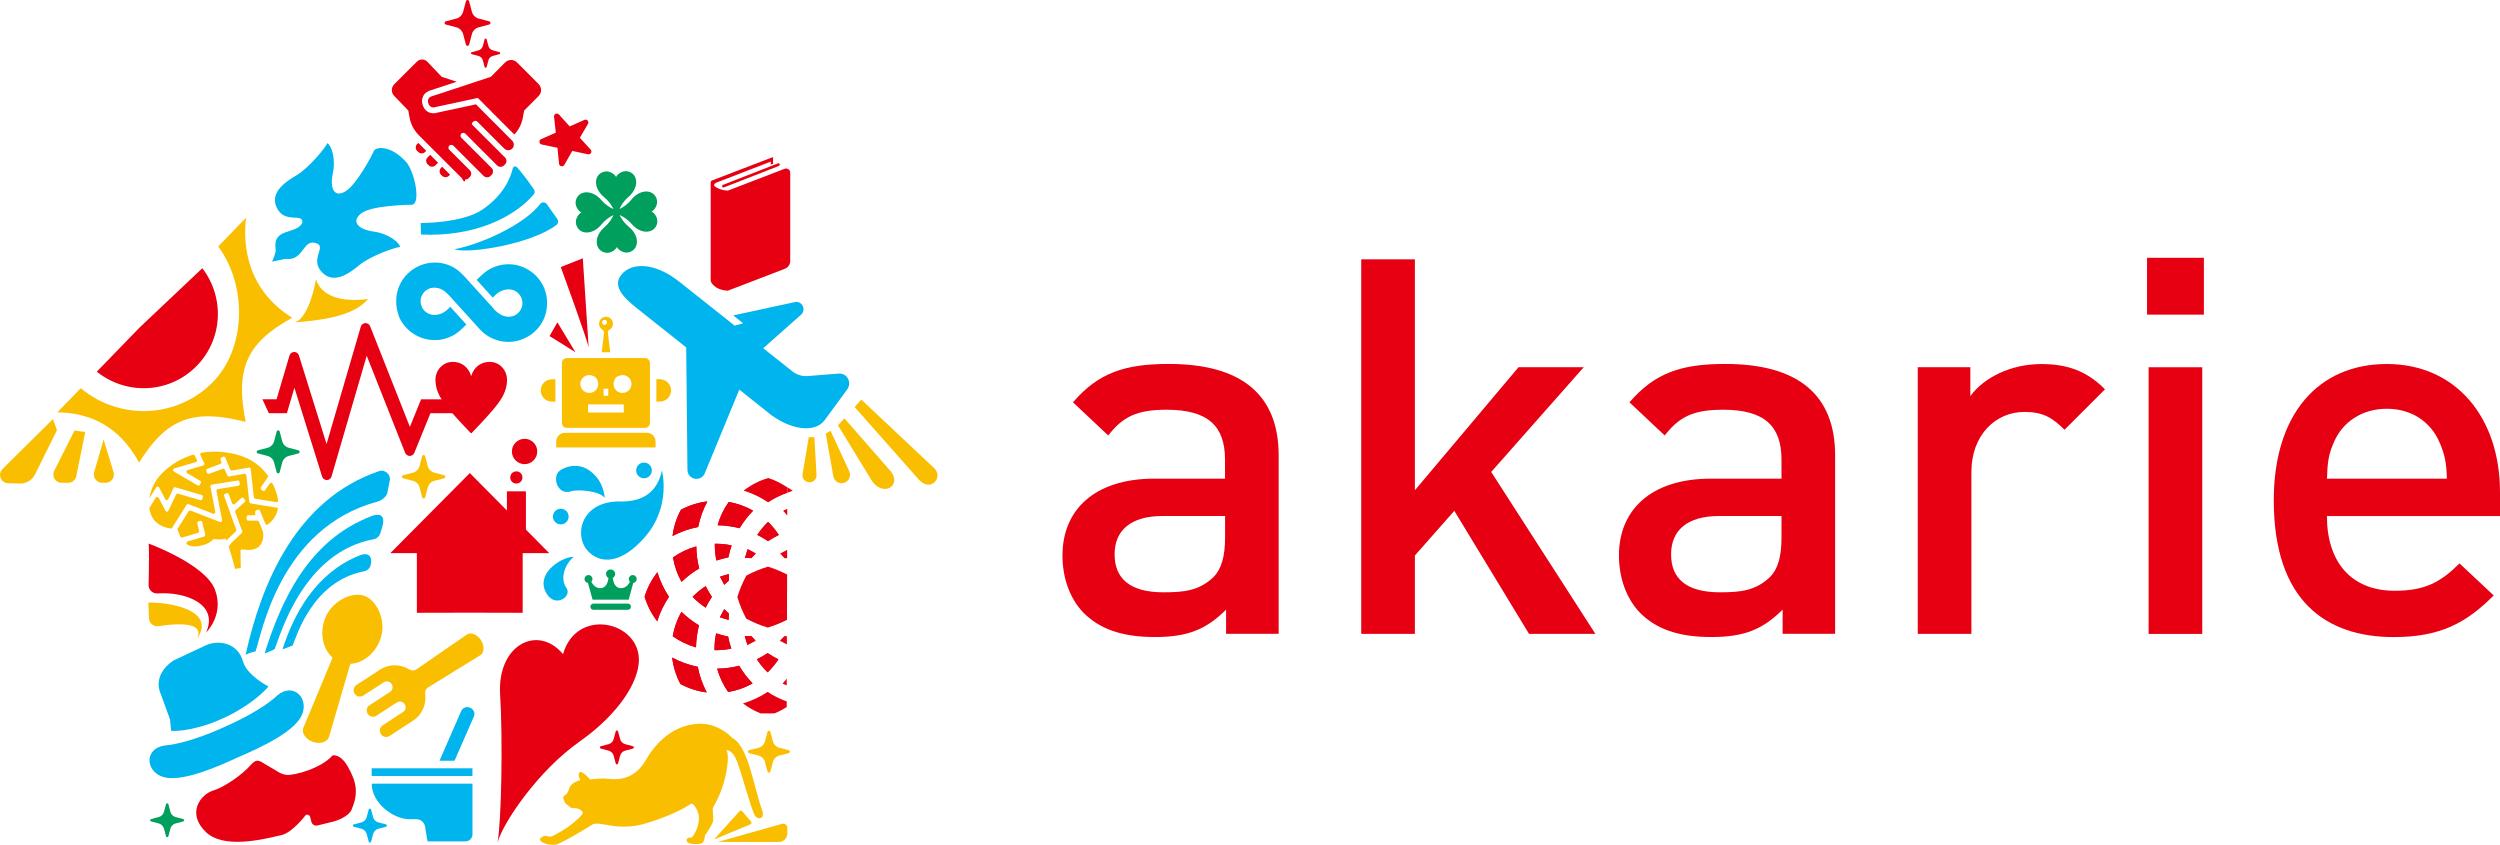 <?xml version="1.0" encoding="UTF-8"?><svg id="b" xmlns="http://www.w3.org/2000/svg" xmlns:xlink="http://www.w3.org/1999/xlink" viewBox="0 0 515.52 174.22"><defs><style>.e{fill:#009f5d;}.e,.f,.g,.h,.i{stroke-width:0px;}.f{fill:#00b4ed;}.j{clip-path:url(#d);}.g{fill:none;}.h{fill:#fabe00;}.i{fill:#e60012;}</style><clipPath id="d"><polygon class="g" points="10.2 86.71 40.54 102.42 78.56 62.28 54.89 40.61 10.2 86.71"/></clipPath></defs><g id="c"><path class="h" d="M162.65,154.7l-1.95-.51c-.65-.17-1.15-.68-1.32-1.32l-.52-1.96c-.04-.13-.16-.23-.3-.23s-.26.09-.3.23l-.51,1.96c-.17.64-.68,1.15-1.32,1.32l-1.96.51c-.14.04-.23.16-.23.3s.09.26.23.3l1.96.51c.64.17,1.15.68,1.32,1.32l.51,1.96c.04.13.16.23.3.23s.26-.09.3-.23l.52-1.96c.16-.64.67-1.15,1.32-1.32l1.95-.51c.14-.04.23-.16.23-.3s-.1-.26-.23-.3"/><path class="e" d="M37.8,168.9l-1.59-.42c-.53-.13-.93-.55-1.07-1.07l-.42-1.59c-.03-.11-.13-.18-.24-.18s-.22.07-.24.18l-.43,1.59c-.14.53-.55.94-1.07,1.07l-1.6.42c-.11.03-.18.13-.18.24s.08.21.18.24l1.6.42c.52.14.93.55,1.07,1.07l.43,1.59c.02.11.13.19.24.19s.21-.08.24-.19l.42-1.59c.14-.52.55-.93,1.07-1.07l1.59-.42c.11-.03.18-.13.18-.24s-.07-.21-.18-.24"/><path class="h" d="M91.6,98l-2.03-.53c-.67-.18-1.2-.7-1.37-1.37l-.53-2.03c-.04-.14-.17-.24-.31-.24s-.27.1-.31.24l-.53,2.03c-.18.67-.7,1.19-1.37,1.37l-2.03.53c-.14.04-.23.16-.23.31s.1.28.23.31l2.03.53c.68.18,1.2.7,1.37,1.37l.53,2.03c.04.14.17.24.31.24s.27-.1.31-.24l.53-2.03c.18-.67.7-1.19,1.37-1.37l2.03-.53c.14-.04.23-.16.23-.31s-.09-.27-.23-.31"/><path class="f" d="M79.6,170l-1.59-.42c-.53-.13-.94-.55-1.07-1.07l-.42-1.59c-.03-.11-.13-.18-.24-.18s-.22.07-.24.18l-.43,1.59c-.14.53-.55.94-1.07,1.07l-1.6.42c-.11.03-.18.13-.18.24s.08.21.18.24l1.6.42c.52.14.93.55,1.07,1.07l.43,1.59c.02.11.13.19.24.19s.21-.08.24-.19l.42-1.59c.14-.52.55-.93,1.07-1.07l1.59-.42c.11-.03.18-.13.18-.24s-.07-.21-.18-.24"/><path class="e" d="M61.56,92.87l-2.01-.53c-.66-.18-1.17-.69-1.35-1.35l-.53-2.01c-.04-.14-.16-.24-.31-.24s-.27.1-.31.24l-.53,2.01c-.17.66-.69,1.17-1.35,1.35l-2.01.53c-.14.04-.23.16-.23.31s.09.27.23.31l2.01.53c.66.18,1.18.69,1.35,1.35l.53,2.01c.04.13.16.23.31.23s.27-.1.31-.23l.53-2.01c.18-.66.69-1.17,1.35-1.35l2.01-.53c.14-.04.23-.16.23-.31s-.09-.27-.23-.31"/><path class="f" d="M52.69,134.32c1.18-3.11,4.82-25.47,25.23-30.91.6-.16,1.63-.8,1.93-1.66l.5-2.53c.34-1.32-.92-2.49-2.21-2.06-16.85,5.74-24.13,22.68-27.49,37.84,0,0,1.36-.6,2.04-.68"/><path class="f" d="M56.65,133.82c1.12-2.71,5.78-19.94,20.45-22.64.62-.11,1.12-.58,1.31-1.18l.45-1.46c.41-1.37.27-3.07-2.26-2.11-13.08,5-18.62,17.47-22.04,28.33,0,0,2.14-.85,2.09-.93"/><path class="f" d="M60.36,133.07c.78-1.83,4.07-13.22,14.73-15.27.62-.11,1.12-.55,1.31-1.15.43-1.37,0-3.02-2.26-2.11-9.19,3.69-13.57,12.22-15.89,19.36,0,0,2.16-.78,2.12-.83"/><path class="f" d="M117.25,106.66c-.08.89-.86,1.55-1.75,1.47-.89-.08-1.55-.86-1.47-1.75s.85-1.54,1.74-1.47c.9.08,1.56.86,1.48,1.75"/><path class="f" d="M134.41,97.14c-.08.89-.86,1.55-1.75,1.48-.89-.08-1.55-.87-1.47-1.76s.85-1.54,1.75-1.47c.89.08,1.55.86,1.47,1.75"/><path class="f" d="M83.95,33.62c-3.38-3.88-6.52-3.31-6.84-2.52-.43,1.04-3.56,6.9-5.81,8.32-2.24,1.42-3.39-.36-2.65-3.78.63-2.92-.33-5.71-1.16-6.12-.21.7-3.68,5.05-6.37,6.64-1.92,1.15-5.48,3.34-4.14,6.47,1.61,3.77,5.66,1.06,5.36,3.36-1.39,2.46-6.16.92-5.5,5.39.12.79-.75,2.57-.74,2.57,0,0,2.77-.57,2.77-.57,3.91.51,3.46-4.27,6.4-3.21,2.18.78-1.66,3.39,1.34,6.18,2.5,2.33,5.77-.27,7.49-1.69,2.41-1.98,7.68-3.76,8.4-3.72-.09-.92-2.4-2.77-5.35-3.17-3.46-.46-4.75-2.16-2.65-3.78,2.1-1.62,9.38-1.74,10.51-1.78,1.69-.3.67-6.11-1.07-8.6"/><path class="e" d="M130.23,41.14c-.81,1-1.7,1.59-2.49,1.96.35-.8.92-1.7,1.9-2.54,1.92-1.66,2.03-4.08.48-4.97-1.52-.86-2.93.4-3.08.92-.16-.51-1.6-1.74-3.11-.84-1.54.92-1.36,3.34.61,4.95.99.81,1.59,1.7,1.96,2.49-.8-.35-1.71-.92-2.54-1.9-1.67-1.93-4.08-2.03-4.97-.48-.87,1.52.4,2.93.92,3.08-.51.16-1.74,1.6-.84,3.1.92,1.54,3.34,1.37,4.94-.61.82-.99,1.71-1.59,2.5-1.96-.36.8-.92,1.7-1.9,2.54-1.93,1.66-2.04,4.08-.48,4.96,1.52.86,2.93-.4,3.08-.92.16.51,1.6,1.74,3.1.84,1.54-.92,1.37-3.34-.6-4.95-.99-.81-1.59-1.7-1.96-2.49.8.36,1.71.93,2.54,1.9,1.66,1.93,4.08,2.03,4.97.48.86-1.52-.4-2.93-.92-3.08.51-.16,1.74-1.6.84-3.1-.92-1.54-3.34-1.37-4.95.6"/><path class="f" d="M44.97,148.57c.23-.11.41-.19.41-.19,0,0,.48-.21.72-.31,2.35-1.05,6.68-3.51,9.26-6.5,0,0-4.46-2.29-5.27-5.21-1.06-3.82-5.02-4.45-7.57-3.32l-6.63,3.1c-2.7,1.71-3.88,4.38-2.75,6.93l1.91,5.26.26,2.39c2.92.16,7.31-1.11,9.66-2.15"/><path class="f" d="M56.96,143.61c-.1.09-.2.17-.3.26-.2.18-.41.34-.63.52-.26.21-.53.41-.81.61-.08.05-.16.11-.23.16-.23.17-.47.33-.7.48-3.64,2.41-7.97,4.25-7.97,4.25l-.24.11s-4.25,1.99-8.47,3.07c-1.14.29-2.27.52-3.32.62-4.95.5-4.28,5.98.02,6.68,4.09.67,11.33-2.63,14.67-4.17l.14-.06c2.06-.89,5.44-2.36,8.29-4.13.26-.16.5-.33.74-.48.25-.16.49-.33.73-.5.34-.24.68-.51,1-.77.21-.18.41-.35.6-.53.1-.09.19-.18.28-.27.45-.45.84-.9,1.13-1.37,2.35-3.67-1.27-7.83-4.94-4.48"/><path class="i" d="M71.67,157.99c-1.52-2.62-3.09-2.22-3.09-2.22-2.31,2.65-7.77,4.14-9.43,4.02-1.13-.09-2.16-.85-2.16-.85l-2.7-1.59s-.62-.5-1.3-.48c-.31.01-.81.33-1.17.75-1.88,2.2-5.61,4.71-7.81,5.38-2.63.79-5.62,4.65-1.56,8.57,3.54,3.41,11.13,1.72,15.66.61,2.26-.55,4.89-4.06,4.89-4.06.16-.13.37-.17.56-.09.2.07.34.23.4.45l.23.93c.14.58.7.95,1.26.81,0,0,2.06-.51,3.12-.76,1.07-.26,3.26-1.1,3.91-2.45,1.43-3.34,1.15-5.64-.81-9.03"/><path class="i" d="M102.58,173.76c.84-4.13,1.11-21.66.55-30.54-.64-10.32,7.83-14.53,12.97-8.32,2.75-9.79,15.99-6.81,15.64,1.48-.18,4.25-3.97,10.72-12.3,16.59-8.32,5.87-15.54,16.32-16.87,20.79"/><path class="f" d="M174.87,78.08c-.39-.72-1.17-1.12-1.97-1.04l-6.19.49c-1.2.13-2.38-.21-3.32-.96l-6.01-4.76,7.65-6.78c.55-.38.8-1.1.58-1.76-.21-.64-.83-1.06-1.5-1.02l-12.92,2.79,2.06,1.63-1.76.48-2.15-1.71-9.24-7.33c-5.1-4.05-9.94-4.09-12.04-1.37-2.1,2.73,1.56,5.46,4.22,7.57l9.22,7.33.26,25.23c0,.93.65,1.72,1.57,1.86.9.14,1.78-.4,2.06-1.29l7.06-17.1,6.41,5.11c4.14,3.12,9.07,3.94,11.17,1.22l4.65-6.34c.5-.65.58-1.54.18-2.26"/><path class="h" d="M151.09,152.24s-2.75-3.07-6.77-3c-4.02.06-8.2,2.38-11.11,7.44-2.91,5.05-7.29,3.89-8.52,3.86-1.25-.04-3.02.18-3.02.18,0,0-1.61-1.88-2.14-1.47-.53.41.14,1.62.14,1.62,0,0-1.92.46-2.26,1.63-.35,1.17-.58,1.18-.8,1.38-.22.21-.73.26-.31,1.1,0,.24.34.88.85,1.05.14.34.65.68,1.22.61.58-.06,1.64.33,1.81.95.11.4-2.04,2.31-3.6,3.3-1.54.98-2.8,1.65-3.19,1.66-.38.01-1.14-.5-1.7.14,0,0-.46.01-.28.59.18.58,2.4,1.27,3.63.75,1.98-.83,5.96-3.27,7.05-3.96,1.55-.98,5.05,1.56,11.25-.33,6.2-1.89,8.76-3.76,9.18-4.01.42-.25,1.29,1.19,1.52,2.19.23,1-.11,2.52-.39,3.11-.29.59-.65,1.42-.99,1.62-.34.2-1.12-.12-1.05.73.06.85,2.93.83,3.3.38s.48-1.49.48-1.49c0,0,1.36-2.02,1.61-2.77.24-.74-.17-2.43.04-2.98.21-.55,1.69-2.54,2.59-6.63.9-4.1.2-5.23.2-5.23,0,0,1.24-.09,2.17,2.4.95,2.48,2.91,9.8,3.61,11.01.7,1.21,2.19.7,1.55-.99-.64-1.68-1.6-5.63-2.35-8.15-.75-2.53-1.86-5.66-3.72-6.72"/><path class="i" d="M148.92,38.48c.06.15.22.22.37.16l11.33-4.43c.14-.06.21-.22.16-.36-.06-.15-.23-.22-.37-.16l-11.33,4.43c-.15.06-.22.22-.16.36"/><path class="i" d="M150.08,39.31c-1.17-.06-1.95-.4-2.5-.74-.68-.43-.14-.8.23-.95.37-.15,11.13-4.3,11.13-4.3v.63l.47-.17v-1.4l-12.6,4.84c-.16.06-.26.21-.26.38v20.36s.57,1.84,3.54,1.98l11.76-4.52c.66-.26,1.1-.89,1.1-1.6v-18.21c0-.6-.6-1.02-1.17-.8l-11.7,4.5Z"/><path class="h" d="M73.27,143.24c.43.46,1.14.53,1.65.19l.39-.26.51-.32h0s3.3-2.14,3.3-2.14c.49-.33,1.17-.24,1.56.23.45.55.33,1.36-.24,1.73l-4.43,2.89c-.46.43-.53,1.16-.14,1.7.41.57,1.2.7,1.76.33l4.19-2.73c.49-.33,1.17-.24,1.55.23.46.55.33,1.36-.23,1.72l-4.23,2.76c-.51.33-.74,1-.48,1.59.32.77,1.23,1.03,1.89.61l4.78-3.12.03-.02s.04-.03.07-.04c1.3-.85,2.13-2.17,2.42-3.61.12-.63.14-1.27.05-1.91-.06-.52.16-1.02.58-1.3l10.81-6.67c.83-.54.87-1.93.11-3.11-.77-1.17-2.06-1.69-2.88-1.15h0l-10.45,7.21c-.42.28-.97.28-1.42,0-1.83-1.12-4.19-1.18-6.06.04-.02.01-.04.03-.06.05-.01,0-.02,0-.04.01l-4.78,3.12c-.65.42-.77,1.37-.2,1.97"/><path class="h" d="M78.45,131.76c1.34-3.8-.78-8-3.32-8.9-2.54-.9-6.83,1.05-8.17,4.85-1.06,3-.35,6.12,1.57,7.85,0,.05-.01.11-.02.16,0,0,0,.02,0,.03-.01.06-.03.11-.05.16l-5.92,14.22h0c-.38,1.05.51,2.33,1.97,2.84,1.46.52,2.95.09,3.32-.97l4.31-14.79c.04-.12.1-.23.17-.33,2.57-.15,5.08-2.13,6.14-5.13"/><path class="i" d="M100.88,4.4l-2.14-.56c-.71-.18-1.27-.74-1.44-1.44l-.56-2.14c-.04-.15-.18-.26-.33-.26s-.29.11-.33.26l-.57,2.14c-.18.7-.73,1.26-1.44,1.44l-2.14.56c-.15.04-.25.17-.25.33s.1.28.25.33l2.14.56c.71.18,1.26.74,1.44,1.44l.57,2.14c.04.15.17.25.33.25s.28-.1.33-.25l.56-2.14c.18-.7.73-1.26,1.44-1.44l2.14-.56c.15-.04.25-.18.25-.33s-.1-.29-.25-.33"/><path class="i" d="M130.53,153.88l-1.59-.42c-.53-.14-.93-.55-1.07-1.07l-.42-1.59c-.03-.11-.13-.18-.24-.18s-.21.07-.24.18l-.42,1.59c-.14.53-.55.93-1.07,1.07l-1.6.42c-.11.03-.18.13-.18.24s.08.21.18.24l1.6.42c.53.14.93.55,1.07,1.07l.42,1.59c.03.11.13.19.24.19s.21-.08.24-.19l.42-1.59c.14-.53.55-.94,1.07-1.07l1.59-.42c.11-.03.18-.13.18-.24s-.07-.21-.18-.24"/><path class="i" d="M102.99,10.75l-1.36-.36c-.46-.12-.8-.47-.92-.92l-.36-1.37c-.03-.09-.11-.16-.21-.16-.1,0-.18.07-.21.16l-.36,1.37c-.12.45-.47.8-.92.92l-1.37.36c-.09.02-.16.11-.16.21,0,.1.06.18.16.21l1.37.36c.45.11.8.47.92.92l.36,1.37c.02.09.11.16.21.16.09,0,.18-.06.21-.16l.36-1.37c.12-.45.47-.8.92-.92l1.36-.36c.09-.03.16-.11.16-.21,0-.09-.06-.18-.16-.21"/><path class="i" d="M121.18,24.86c-.16-.18-.44-.24-.67-.14l-3.04,1.35-2.21-2.46c-.16-.19-.44-.25-.67-.14-.23.1-.37.34-.34.59l.36,3.29-3.04,1.35c-.23.1-.36.34-.33.59.02.25.21.46.46.51l3.25.67.33,3.3c.03.25.21.46.46.51.25.06.5-.06.63-.28l1.64-2.88,3.24.7c.24.05.5-.06.62-.28.13-.21.1-.48-.07-.68l-2.23-2.45,1.68-2.87c.12-.21.09-.49-.07-.68"/><path class="e" d="M131.29,119.4c0-.45-.36-.82-.82-.82s-.81.37-.81.82c0,.22.09.42.23.57-.55,1.15-1.62,1.55-2.45,1.19-.73-.33-1-1.25-1.09-1.97.3-.16.5-.47.5-.83,0-.52-.42-.94-.94-.94s-.94.42-.94.94c0,.36.21.68.51.83-.09.72-.36,1.64-1.1,1.97-.83.36-1.89-.04-2.44-1.19.14-.15.23-.35.23-.57,0-.45-.36-.82-.82-.82s-.82.37-.82.82c0,.41.31.75.71.81l.95,3.44h7.45l.94-3.44c.41-.06.71-.4.71-.81"/><path class="e" d="M130.1,125.13c0,.34-.28.61-.6.61h-7.15c-.33,0-.61-.27-.61-.61v-.05c0-.34.28-.61.61-.61h7.15c.33,0,.6.27.6.61v.05Z"/><path class="i" d="M90.95,34.61c-.4.4-.4,1.04,0,1.44l.2.19c.39.4,1.04.4,1.44,0l.22-.22-1.63-1.64-.23.23Z"/><path class="i" d="M88.18,32.44c-.4.39-.4,1.04,0,1.44l.2.19c.39.41,1.04.41,1.43,0l.52-.51h.01s-1.64-1.64-1.64-1.64l-.53.53Z"/><path class="i" d="M86.26,29.47l-.23.22c-.4.4-.4,1.05,0,1.44l.2.2c.4.4,1.04.4,1.44,0l.22-.23-1.63-1.63Z"/><path class="i" d="M104.18,12.85l-2.97,3-3.09,1.01-.98.33-.99.33-7.25,2.38c-.13.04-.24.11-.33.2-.05.04-.09.09-.13.14-.04.05-.08.11-.11.17-.1.21-.12.45-.06.68,0,.03.01.06.02.09l.11.31c.05.14.13.26.23.36.05.05.11.09.16.13.09.06.17.09.27.12.02,0,.04.01.07.02.07.01.14.02.21.02.04,0,.06,0,.11,0,.03,0,.06,0,.09,0,.01,0,.03,0,.05-.01.03,0,.06-.01.09-.03l3.19-.69h0s.04-.01.06-.01c0,0,.01,0,.02,0h0l5.58-1.21,2.5,2.5.41.42h0s-.01,0-.01,0l4.62,4.62c.92-.96,1.52-2.15,1.76-3.46l.27-1.47,3-3.02c.66-.68.65-1.76,0-2.43l-4.48-4.48c-.67-.68-1.76-.67-2.43,0"/><path class="i" d="M87.95,12.56l3.14,3.28,3.09,1.02h-.01s.01,0,.01,0l-2.53.83-3.13,1.03h-.01s-.07.04-.07.04c-.48.21-.92.55-1.16,1.02-.29.57-.34,1.21-.14,1.8l.11.31c.11.31.28.59.52.82.42.42.98.65,1.58.65.07,0,.14,0,.21,0,.15-.01.3-.04.44-.09l3.08-.67h.04s.01,0,.01,0l.09-.02,4.92-1.07,7.06,7.08.39.39c.2.2.34.46.36.74.04.43-.14.82-.48,1.06-.19.13-.41.2-.64.2-.31,0-.64-.13-.87-.36l-.39-.39-5.14-5.14c-.11-.11-.26-.18-.42-.18s-.3.06-.42.18l-.2.2c-.13.13-.12.33,0,.45l5.34,5.33,1.4,1.4c.4.4.4,1.05,0,1.44l-.19.19c-.2.21-.46.3-.72.3s-.52-.09-.72-.3l-1.39-1.39c-.48-.48-1.05-1.05-1.64-1.63l-.84-.84c-.59-.59-1.16-1.16-1.63-1.64l-.84-.84c-.08-.07-.14-.14-.2-.2-.11-.11-.26-.17-.42-.17s-.31.06-.42.17h-.01c-.21.25-.2.62.03.85l.18.18.84.84,1.63,1.63.84.84,2.73,2.73c.4.4.4,1.04,0,1.44l-.2.2c-.19.2-.46.3-.72.3s-.52-.1-.72-.3l-1.1-1.1-1.63-1.63-2.48-2.48-.83-.83-.19-.18c-.11-.12-.28-.18-.44-.18-.11,0-.22.03-.32.09-.32.21-.35.65-.09.91l4.23,4.23c.39.39.39,1.02,0,1.41l-.23.23c-.14.14-.31.23-.49.27-.07.01-.21-.05-.21.02-.06.65-.35.44-.7-.29l-1.56-1.56-1.64-1.63-.84-.84-1.64-1.64-.83-.83-1.64-1.64-.75-.75c-.97-.98-1.64-2.23-1.88-3.59l-.27-1.47-2.91-3.02c-.65-.67-.64-1.74.02-2.4l4.7-4.69c.46-.46,1.44-.58,1.94-.08"/><path class="h" d="M57.42,104.23v.09s0-.06,0-.09l-.08.5-5.66-.93c-.15-.02-.26-.15-.28-.31l-.6-5.48c-.02-.2-.2-.34-.39-.31l-3.18.55c-.16.03-.31-.06-.36-.21l-.51-1.19c-.07-.16-.26-.25-.43-.18l-2.83,1.04c-.18.07-.36-.03-.43-.21l-.13-.38c-.06-.18.04-.38.21-.45l2.7-1c.19-.06.28-.29.2-.48l-.16-.37c-.07-.18,0-.38.17-.47l.34-.16c.17-.08.37,0,.45.18l1.04,2.45c.06.15.21.23.36.21l3.47-.61c.18-.04.36.11.38.31l.65,5.8c.01.16.14.28.28.31l4.34.71s.03,0,.05,0c.2,0,.36-.18.33-.4-.07-.56-.22-1.17-.46-1.84-.19-.53-.41-1.06-.67-1.58-.01-.03-.03-.04-.04-.06-.01-.01-.02-.02-.04-.04-.04-.03-.07-.06-.11-.07,0,0-.01,0-.02,0-.13-.04-.27,0-.36.12-.31.43-.65.93-1,1.43-.06.07-.14.12-.21.14h0c-.09.02-.18,0-.25-.06l-.31-.23c-.15-.11-.18-.34-.07-.5.63-.92,1.08-1.55,1.39-2,.09-.12.1-.3,0-.42-.7-.98-1.57-1.89-2.69-2.64h0c-.17-.11-.34-.22-.51-.33-.02-.01-.04-.02-.05-.03-.16-.1-.33-.18-.5-.28-.02-.01-.05-.03-.07-.04-.17-.09-.34-.17-.51-.26-.03,0-.06-.02-.09-.03-.18-.09-.36-.16-.54-.23-.02,0-.04-.01-.06-.02-.19-.08-.4-.15-.6-.21h0c-1.05-.36-2.24-.61-3.6-.75-.59-.06-1.15-.08-1.71-.08,0,0-.01,0-.02,0-.01,0-.02,0-.04,0-.92,0-1.8.07-2.63.21-.23.04-.35.31-.25.51l.78,1.63c.1.2,0,.44-.21.5l-3.22.94c-.29.09-.34.5-.07.65l2.65,1.55c.16.09.23.31.14.48l-.18.34c-.09.17-.3.24-.46.14l-4.9-2.85c-.26-.15-.22-.57.07-.65l4.45-1.3c.21-.06.31-.31.21-.5l-.41-.84c-.08-.16-.24-.23-.4-.18-.17.05-.32.11-.48.16l-.18.06c-.34.11-.67.24-.98.38-.03.01-.06.03-.09.04-2.09.92-3.77,2.23-5,3.58-.79.86-1.34,1.83-1.72,2.81h0c-.06.17-.12.34-.17.51-.01.06-.04.11-.06.17-.03.1-.05.2-.08.3-.09.31-.16.64-.21.97v-.02s.01.01,0,.02l1.41-2.26c.14-.23.46-.21.58.02l1.29,2.45s.03.03.04.04c.01.02.04.04.05.06.04.02.06.04.1.06.01,0,.03,0,.05.01.04,0,.09,0,.13,0h.04s.07-.05.1-.08c.02-.01.04-.03.05-.05.01-.02.03-.03.04-.05l1.07-2.28c.08-.15.24-.23.4-.18l5.44,1.58c.18.06.28.25.23.44l-.1.38c-.05.18-.23.3-.41.25l-4.62-1.34c-.16-.04-.32.04-.39.18l-1.59,3.34c-.12.26-.47.26-.6.01l-1.4-2.68s-.04-.04-.05-.05c0-.01-.02-.03-.04-.04-.03-.03-.06-.05-.11-.06-.01,0-.02,0-.04-.01-.13-.03-.27.01-.36.14l-1.34,2.16h0c.34,2.26,1.67,3.73,4.37,4.2.14.02.28-.04.35-.16l2.97-4.72s.05-.06.08-.09h0s.06-.04.1-.06c0,0,0,0,.01,0,.06-.01.14-.02.21,0l5.07,1.97c.25.09.5-.14.45-.41l-1-5.15c-.04-.2.09-.39.28-.43l5.33-.85c.18-.03.36.1.38.3l.06.38c.03.2-.1.38-.28.41l-4.24.68c-.19.03-.32.22-.28.42l1.15,5.95c.04.21-.09.38-.26.43-.06,0-.12,0-.18-.02l-6.05-2.35c-.15-.05-.31,0-.4.14l-2.33,3.69h.02c.14.33.31.92.61,1.54.07.15.23.23.39.18l3.23-.96c.18-.05.28-.24.24-.43l-.37-1.52c-.05-.19.06-.38.24-.43l.36-.09c.18-.05.37.06.41.26l.62,2.55c.04.19-.06.38-.23.43l-3.4,1c-.28.09-.34.5-.09.65.55.33,1.28.49,2.22.34,2.02-.31,2.82-1.06,3.09-1.38.09-.1.21-.14.32-.11,1.37.28,2.26-.13,2.33-.06.04.1.09.21.14.33,0,.02.01.05.02.08h0s0,0,0,0l.26-.34s.02-.02.04-.04l1.6-1.53c.1-.09.14-.25.09-.38l-2.5-6.91c-.07-.18.02-.39.19-.46l.35-.13c.18-.07.37.02.43.21l.68,1.88s.04.05.05.08c0,0,0,0,.01.01.06.08.15.13.25.13h.01s.07,0,.11-.02c.04-.01.07-.03.11-.06l1.37-1.24c.14-.13.36-.11.48.04l.24.3c.12.15.11.37-.04.5l-1.84,1.66c-.11.1-.15.26-.1.4l1.43,3.93c.05.14.01.29-.09.39l-2.1,2.01s-.02.02-.04.04l-.45.58c-.08.09-.1.22-.06.34.39,1.18.84,2.69,1.28,4.42.57-.1,1.17-.18,1.17-.18l-.06-3.48c0-.22.18-.4.38-.36,3.97.69,4.5-1.9,4.28-3.61,0-.04-.01-.07-.03-.1l-.83-2.01c-.06-.13-.18-.21-.31-.21h-1.9c-.18,0-.33-.16-.33-.36v-.39c0-.19.15-.36.33-.36h1.15c.24,0,.41-.26.31-.5-.08-.18,0-.39.17-.47l.34-.16c.17-.08.37,0,.45.18l1.12,2.69c.09.21.32.28.5.16.73-.53,1.6-1.42,1.97-2.78.1-.36.16-.75.18-1.18"/><path class="h" d="M116.87,88.23h16.14c.56,0,1.01-.46,1.01-1.02v-12.36c0-.56-.46-1.02-1.02-1.02h-16.12c-.55,0-1.01.46-1.01,1.02v12.36c0,.56.45,1.02,1,1.02M124.46,80.16h.97v1.44h-.97v-1.44ZM128.21,81.02s-.05,0-.07,0c-.21-.03-.39-.08-.57-.16-.01,0-.02-.01-.04-.02-.08-.04-.16-.09-.23-.14,0,0-.01-.01-.02-.01-.58-.42-.9-1.16-.71-1.95h0c.05-.23.16-.47.3-.7.09-.14.21-.26.34-.34.22-.14.44-.23.66-.28.02,0,.05-.01.07-.02.08-.01.16-.03.24-.04.03,0,.06,0,.09,0,.09,0,.18,0,.28,0,.01,0,.03,0,.04,0,.09,0,.17.03.26.05.04,0,.07.02.1.03.06.02.11.04.17.06.03.02.06.04.1.05.05.03.1.06.16.09.03.02.05.03.08.06.07.05.14.11.21.17.01.01.03.04.04.05.05.06.09.11.14.16.02.03.04.06.06.08.04.05.07.11.1.16.01.03.03.06.04.09.03.06.06.14.08.21,0,.02.01.04.02.06.02.09.04.18.06.28v.08c0,.06,0,.14,0,.2,0,.08,0,.16-.02.23,0,.04-.01.07-.02.11-.15.7-.7,1.25-1.4,1.4-.04,0-.07,0-.11.01-.08.01-.16.02-.24.02-.06,0-.14,0-.2,0M128.63,83.39v1.68h-7.36v-1.68h7.36ZM122.6,80.68s-.01,0-.02.01c-.07.05-.15.1-.23.14-.01,0-.03.01-.04.02-.18.09-.37.14-.57.16-.03,0-.05,0-.07,0-.07,0-.14,0-.21,0-.08,0-.16,0-.23-.02-.04,0-.07,0-.11-.01-.7-.16-1.25-.7-1.4-1.4,0-.04-.01-.08-.01-.11-.01-.08-.02-.16-.03-.23,0-.06,0-.14,0-.2,0-.03,0-.06,0-.08,0-.1.03-.19.06-.28,0-.01.01-.04.02-.06.01-.07.04-.14.08-.21.01-.03.03-.06.04-.09.03-.06.06-.11.1-.16.01-.02.04-.05.05-.08.04-.06.09-.11.14-.16.01-.01.03-.04.04-.05.06-.06.14-.12.21-.17.02-.02.05-.04.08-.06.05-.03.1-.06.16-.09.03-.01.06-.03.1-.05.06-.02.11-.04.17-.06.03,0,.06-.02.1-.03.09-.02.16-.04.25-.05.01,0,.03,0,.05,0,.09-.01.18-.01.28,0,.03,0,.06,0,.09,0,.08,0,.16.02.24.04.02,0,.05.01.07.02.21.05.44.15.66.28.14.09.25.21.34.34.14.23.24.46.3.69h0c.19.8-.14,1.54-.71,1.96"/><path class="h" d="M137.71,78.88c-.42-.42-1-.68-1.63-.68h-.73v4.61h.73c1.27,0,2.3-1.03,2.3-2.31,0-.63-.26-1.21-.68-1.63"/><path class="h" d="M112.18,78.88c-.42.42-.68,1-.68,1.63,0,1.27,1.03,2.31,2.3,2.31h.73v-4.61h-.73c-.63,0-1.21.26-1.63.68"/><path class="h" d="M124.23,68.02c.22.12.35.36.32.6l-.43,3.59-.05.43h0s1.76,0,1.76,0l-.48-4.03c-.03-.25.1-.48.32-.6.43-.25.73-.72.73-1.25,0-.8-.64-1.44-1.43-1.44v-.04h0s0,.04,0,.04v-.04.04c-.8,0-1.44.64-1.44,1.44,0,.53.29,1,.73,1.25M124.66,65.96c.29,0,.52.24.52.52s-.23.52-.52.52-.53-.23-.53-.52.23-.52.53-.52"/><path class="h" d="M133.39,89.25h-16.9c-1,0-1.79.8-1.79,1.79v1.23h20.48v-1.23c0-.98-.8-1.79-1.79-1.79"/><path class="f" d="M136.49,96.99c-.82,4.07-3.52,6.52-8.56,6.42-8.08-.15-9.68,6.91-6.76,10.15,2.67,2.95,7.08,2.62,11.8-2.8,5.56-6.37,3.51-13.77,3.51-13.77"/><path class="f" d="M118.32,114.83c-1.96,1.62-2.85,4.55-1.52,6.4,1.32,1.86-2.71,4.49-4.39.59-1.71-3.97,3.82-7.11,5.91-6.99"/><path class="f" d="M121.73,97.15c2.07,1.57,2.77,3.63,2.97,5.54-.9-1.42-5.44-1.86-6.94-1.38-2.84.92-3.98-3.03-2.35-4.24,1.06-.8,3.81-1.82,6.32.08"/><path class="f" d="M82.19,65.1c1.15,2.9,4.01,4.92,7.14,5.02h.08c.22,0,.45,0,.68-.01.04,0,.09,0,.14,0,.04,0,.09,0,.14-.01.16-.01.31-.04.47-.06.16-.03.31-.06.46-.09.16-.04.31-.08.46-.11.16-.05.31-.09.46-.14.3-.11.58-.23.88-.36.08-.04.16-.08.23-.12.09-.04.16-.09.24-.13.74-.43,1.32-.94,1.74-1.34l.86-.83-2.95-3.24-.38-.43h0c-.66.78-1.77,1.71-3.3,1.7h-.05c-.23,0-.47-.04-.68-.11-.06-.01-.11-.03-.17-.05-.06-.02-.13-.05-.19-.08-.06-.02-.11-.04-.16-.07-.07-.03-.14-.06-.19-.11-.1-.06-.19-.12-.28-.18-.07-.06-.14-.12-.21-.18-.55-.53-.89-1.28-.88-2.11.02-.83.39-1.56.97-2.06.07-.06.14-.11.21-.16.09-.06.18-.12.28-.18.41-.23.9-.36,1.42-.34h.05c1.61.06,2.45,1.08,3.32,2l2.46,2.72,1.75,1.92,1.82,2.01c.39.4.9.88,1.56,1.29.07.05.15.09.23.14.08.04.16.09.23.13.28.16.56.28.85.4.15.06.3.11.45.16.15.05.3.09.45.14.16.04.31.07.46.11.16.03.31.06.47.08.04,0,.09.01.14.02s.09.01.14.01c.22.03.46.04.68.05h.07c3.13.04,6.09-1.84,7.37-4.67.45-1,.68-2.06.7-3.11v-.07c.03-1.05-.15-2.13-.55-3.14-1.14-2.9-4.01-4.91-7.14-5.02h-.45c-.19,0-.38.01-.57.04-.08,0-.15.01-.22.02-.03,0-.06,0-.09.02-.11,0-.22.02-.33.04-.72.13-1.42.36-2.08.68-.08.04-.16.08-.24.12-.08.05-.16.09-.23.13-.74.42-1.32.93-1.74,1.33l-.88.84,2.92,3.22.41.46h0s0,0,0,0c.65-.79,1.77-1.74,3.3-1.72h.05c.52.01,1,.16,1.41.41.09.06.18.13.27.19.07.06.14.11.2.18.56.53.9,1.28.88,2.11-.02.83-.39,1.56-.97,2.07-.07.06-.14.11-.22.17-.09.06-.18.12-.27.16-.07.04-.14.08-.2.11-.17.07-.35.14-.53.17-.22.06-.46.08-.69.07h-.05c-.09,0-.18-.01-.27-.02-.02,0-.05,0-.07,0-1.5-.21-2.53-1.43-3.05-2.08l-2.38-2.62-1.74-1.91-1.37-1.52-.35-.36c-.4-.42-.95-.96-1.66-1.42-.08-.04-.16-.09-.23-.14-.08-.05-.16-.09-.23-.14-.64-.35-1.33-.61-2.03-.77-.11-.03-.22-.04-.32-.06-.04,0-.07-.01-.1-.02-.07-.01-.15-.02-.22-.04-.19-.02-.38-.05-.57-.06-.08,0-.15,0-.21-.01h-.23c-3.13-.05-6.09,1.83-7.37,4.67-.45.99-.68,2.05-.69,3.11v.06c-.04,1.06.14,2.13.54,3.14"/><path class="f" d="M97.73,146.72c-.13-.33-.38-.59-.71-.74l-.15-.06c-.17-.07-.35-.11-.53-.11-.53,0-1.01.31-1.23.8l-3.19,7.31-1.29,2.95h0,0s3.1,0,3.1,0l3.99-9.13c.14-.33.15-.69.01-1.02"/><path class="f" d="M97.42,161.6h0s-9.73,0-9.73,0h-11.04c0,4.04,4.51,7.32,7.74,7.32h1.44c.94,0,1.72.7,1.85,1.61.04.25.06.5.1.74l.39,2.23h7.79c.81,0,1.47-.65,1.47-1.47v-10.43Z"/><polygon class="f" points="76.64 158.43 76.64 159.99 76.64 160 76.64 160.01 97.42 160.01 97.42 158.43 76.64 158.43"/><path class="i" d="M163.47,101.2c-.35-.27-.74-.48-1.11-.72v1.15c.37-.14.73-.31,1.11-.43"/><path class="i" d="M150.16,142.7c-1.02-1.46-1.81-3.11-2.28-4.82,1.53-.01,3.06-.21,4.54-.59.78,1.32,1.71,2.55,2.77,3.64-1.55.88-3.28,1.48-5.03,1.77M155.8,132.11c-.55.31-1.1.6-1.68.88-.19-.6-.38-1.2-.54-1.81.43,0,.88-.01,1.32-.04.3.33.6.65.9.96M150.3,126.52c-.02.44-.04.88-.05,1.32-.6-.17-1.21-.36-1.8-.56.28-.56.58-1.12.89-1.66.31.31.63.61.96.9M146.8,123.09c-.48.71-.91,1.46-1.29,2.22-.89-.58-1.71-1.27-2.47-2.02-.06-.06-.14-.13-.21-.21.07-.08.14-.14.21-.21.75-.75,1.59-1.42,2.48-2,.38.76.8,1.51,1.28,2.22M150.32,119.69c-.33.29-.65.6-.97.9-.31-.55-.6-1.1-.88-1.67.6-.2,1.2-.38,1.81-.55,0,.43.02.87.04,1.32M155.85,114.13c-.31.31-.61.63-.91.96-.44-.02-.88-.04-1.32-.05.17-.61.36-1.21.55-1.8.57.28,1.12.58,1.67.89M155.3,105.3c-1.07,1.1-2.01,2.31-2.8,3.63-1.48-.38-3-.59-4.53-.62.48-1.71,1.27-3.36,2.3-4.8,1.75.3,3.47.92,5.02,1.79M140.43,105.11c1.67-.9,3.54-1.48,5.44-1.72-.89,1.66-1.53,3.43-1.9,5.28-1.85.36-3.62.98-5.28,1.86.23-1.9.83-3.76,1.74-5.43M156.16,110.3c.58-.9,1.26-1.72,2.01-2.47.07-.07.14-.14.21-.21.07.08.14.14.21.21.75.75,1.42,1.59,2,2.48-.77.38-1.52.8-2.23,1.27-.71-.48-1.45-.9-2.21-1.28M147.41,112.13h.29c1.06,0,2.13.11,3.17.34-.28.8-.5,1.63-.67,2.47-.84.16-1.66.38-2.48.65-.21-1.04-.32-2.11-.32-3.17,0-.1,0-.2,0-.3M143.59,112.67c.01,1.54.21,3.06.59,4.54-1.32.78-2.54,1.71-3.64,2.77-.87-1.56-1.48-3.28-1.76-5.04,1.45-1.02,3.1-1.81,4.82-2.28M132.92,123.05c.55-1.81,1.46-3.55,2.64-5.05.54,1.79,1.34,3.49,2.39,5.07-1.05,1.56-1.87,3.26-2.42,5.05-1.17-1.51-2.06-3.24-2.61-5.07M138.72,131.19c.3-1.76.91-3.48,1.79-5.02,1.1,1.07,2.31,2.01,3.63,2.79-.38,1.48-.59,3-.62,4.54-1.71-.48-3.36-1.27-4.8-2.3M147.34,134.06v-.29c0-1.07.11-2.13.34-3.17.8.28,1.64.5,2.47.67.16.84.38,1.67.66,2.48-1.05.22-2.11.33-3.17.33-.1,0-.2,0-.3,0M160.52,135.96c-.59.89-1.27,1.72-2.01,2.47-.07.07-.14.14-.22.21-.06-.07-.14-.14-.21-.21-.75-.75-1.42-1.59-2-2.48.77-.38,1.51-.8,2.22-1.27.71.48,1.45.91,2.22,1.29M140.31,141.04c-.9-1.67-1.48-3.54-1.71-5.44,1.65.9,3.42,1.53,5.27,1.9.36,1.86.98,3.63,1.86,5.29-1.9-.24-3.76-.84-5.43-1.74"/><path class="i" d="M135.56,117.99c-1.18,1.5-2.08,3.24-2.64,5.05.55,1.83,1.44,3.56,2.61,5.07.55-1.79,1.36-3.49,2.42-5.05-1.05-1.57-1.85-3.28-2.39-5.07"/><path class="i" d="M145.86,103.39c-1.9.23-3.76.81-5.44,1.72-.91,1.66-1.51,3.53-1.74,5.42,1.66-.88,3.43-1.5,5.28-1.86.38-1.85,1.01-3.61,1.9-5.27"/><path class="i" d="M138.61,135.6c.23,1.9.81,3.76,1.71,5.44,1.67.9,3.53,1.5,5.43,1.74-.88-1.66-1.5-3.44-1.86-5.29-1.85-.37-3.62-1.01-5.27-1.9"/><path class="i" d="M144.18,117.21c-.38-1.48-.58-3-.59-4.54-1.71.47-3.37,1.25-4.82,2.28.29,1.76.9,3.48,1.76,5.04,1.1-1.07,2.33-2,3.65-2.77"/><path class="i" d="M140.52,126.16c-.88,1.54-1.49,3.27-1.79,5.02,1.44,1.04,3.09,1.83,4.8,2.31.03-1.54.23-3.06.62-4.54-1.32-.78-2.53-1.72-3.63-2.8"/><path class="i" d="M142.83,123.08c.07.07.14.14.21.21.75.75,1.58,1.43,2.47,2.01.38-.76.81-1.51,1.29-2.22-.48-.7-.9-1.45-1.28-2.22-.9.58-1.73,1.25-2.48,2-.06.07-.14.14-.21.21"/><path class="i" d="M150.2,114.94c.16-.84.39-1.66.67-2.47-1.04-.23-2.11-.34-3.17-.35-.1,0-.19,0-.3,0,0,.1,0,.2,0,.29,0,1.07.11,2.13.33,3.17.81-.27,1.64-.49,2.48-.65"/><path class="i" d="M150.14,131.27c-.83-.17-1.66-.4-2.47-.68-.22,1.05-.34,2.11-.34,3.17v.3h.3c1.06,0,2.13-.11,3.17-.32-.28-.81-.5-1.64-.66-2.48"/><path class="i" d="M147.88,137.87c.47,1.72,1.25,3.37,2.28,4.82,1.75-.29,3.48-.9,5.03-1.77-1.06-1.1-1.99-2.32-2.77-3.64-1.48.38-3.01.58-4.54.59"/><path class="i" d="M152.51,108.93c.78-1.32,1.72-2.53,2.8-3.63-1.55-.88-3.27-1.49-5.02-1.8-1.04,1.45-1.83,3.1-2.31,4.81,1.54.03,3.06.23,4.54.62"/><path class="i" d="M149.35,120.59c.31-.31.63-.61.97-.9-.02-.44-.03-.88-.04-1.32-.61.16-1.22.34-1.81.54.28.57.57,1.13.88,1.68"/><path class="i" d="M150.25,127.84c0-.43.03-.87.05-1.32-.33-.3-.65-.6-.96-.91-.31.55-.61,1.1-.89,1.67.59.2,1.2.39,1.8.55"/><path class="i" d="M153.34,101.17c1.79.55,3.49,1.36,5.05,2.42,1.25-.83,2.58-1.45,3.96-1.96v-1.14c-1.23-.81-2.55-1.5-3.94-1.92-1.82.53-3.56,1.43-5.07,2.6"/><path class="i" d="M153.21,145.05c1.1.87,2.34,1.52,3.63,2.06h2.86c.88-.36,1.72-.8,2.53-1.32v-1.14c-1.37-.52-2.71-1.15-3.94-1.98-1.57,1.05-3.28,1.84-5.07,2.38"/><path class="i" d="M154.94,115.09c.3-.33.6-.65.91-.96-.55-.31-1.1-.61-1.67-.89-.2.59-.39,1.19-.56,1.8.43.01.88.03,1.32.05"/><path class="i" d="M154.12,132.99c.57-.28,1.13-.57,1.68-.88-.31-.31-.61-.63-.9-.96-.45.03-.89.04-1.32.04.16.6.35,1.21.55,1.8"/><path class="i" d="M153.91,118.67c-.76,1.41-1.39,2.9-1.86,4.44.46,1.54,1.07,3.03,1.83,4.45,1.41.76,2.9,1.39,4.44,1.85,1.37-.4,2.68-.95,3.96-1.59l.03-9.35c-1.27-.65-2.59-1.21-3.95-1.62-1.54.46-3.03,1.07-4.45,1.83"/><path class="i" d="M158.08,138.43c.07.07.14.14.21.21.07-.06.14-.14.21-.21.75-.75,1.43-1.58,2.01-2.47-.76-.38-1.51-.8-2.21-1.29-.71.48-1.46.9-2.23,1.27.58.9,1.25,1.74,2,2.48"/><path class="i" d="M158.6,107.83c-.07-.06-.14-.13-.21-.21-.07.06-.14.14-.21.21-.75.75-1.43,1.58-2.01,2.47.76.38,1.51.81,2.21,1.29.71-.48,1.46-.9,2.23-1.27-.58-.9-1.25-1.73-2-2.48"/><path class="i" d="M160.82,132.13c.47.27.95.52,1.44.76v-1.7c-.17,0-.35,0-.53-.02-.3.33-.6.65-.91.96"/><path class="i" d="M161.78,115.11c.18,0,.36,0,.53-.01v-1.71c-.48.24-.97.49-1.44.75.31.31.6.64.9.97"/><path class="i" d="M162.23,141.34v-1.39c-.28.33-.55.68-.86,1,.27.16.58.25.86.39"/><path class="i" d="M162.34,106.32v-1.39c-.28.14-.58.23-.86.39.31.31.58.66.86,1"/><path class="f" d="M106.63,34.5c1.05,1.23,2.06,2.5,3.47,4.55.22.32.21.75-.04,1.04-3.96,4.63-12.1,8.79-23.25,8.27l-.06-2.37s8.48.07,12.69-2.75c4.51-3.03,5.88-6.74,6.3-8.52.09-.41.61-.53.89-.21"/><path class="f" d="M112.77,42.1c.66.99,1.62,2.28,2.18,3.1.26.38.18.89-.18,1.17-5.18,3.95-18.06,6.02-21.09,5.04,5.66-1.1,14.5-5.14,17.7-9.34.36-.47,1.06-.46,1.39.03"/><g class="j"><path class="i" d="M40.14,75.87c5.8-5.49,6.34-14.36,1.58-20.56l-22.19,20.98c5.92,5.1,14.81,5.07,20.61-.42"/><path class="h" d="M43.38,79.3c-7.7,7.28-19.57,7.22-27.3.24l-8.59,5.77c9.04-1.23,16.44,1.4,21.19,10.08,5.73-9.23,11.26-11.15,21.98-8.38-2.16-10.86.08-16.28,9.6-21.48-8.39-5.22-10.93-13.85-9.19-22.82l-6.56,7.47c6.54,8.1,6.57,21.85-1.13,29.13"/></g><path class="i" d="M86.84,82.33l-2.32,5.69-8.2-20.75c-.16-.41-.56-.66-.99-.65-.43.02-.8.31-.93.73l-7.06,24.21-5.7-18.27c-.14-.43-.53-.71-.97-.71-.45,0-.84.3-.97.73l-2.67,9.02h-2.92l1.32,2.87h3.73l1.55-5.24,5.71,18.31c.13.43.53.72.98.72.45,0,.84-.31.96-.73l7.26-24.91,7.92,20.02c.16.38.53.64.94.65.42,0,.79-.26.95-.63l3.33-8.18h4.97l-1.7-2.87h-5.2Z"/><path class="i" d="M97.18,77.5c.6-1.94,2.11-2.88,3.81-2.88,2.02,0,3.56,1.69,3.56,3.73,0,2.46-1.34,4.28-2.72,5.95-1.32,1.59-3.97,4.39-4.65,5.07h-.04c-.68-.68-3.31-3.47-4.63-5.07-1.38-1.67-2.72-3.49-2.72-5.95,0-2.08,1.6-3.73,3.58-3.73,1.68,0,3.17.94,3.77,2.88h.04Z"/><path class="i" d="M105.75,99.49c-.57-.4-.7-1.19-.31-1.76.41-.56,1.19-.7,1.76-.31.57.41.7,1.19.31,1.76-.41.57-1.19.7-1.76.31"/><path class="i" d="M106.67,95.23c-1.18-.83-1.47-2.46-.63-3.64.83-1.17,2.46-1.46,3.64-.63,1.17.83,1.46,2.46.63,3.64-.83,1.18-2.46,1.47-3.64.63"/><polygon class="i" points="113.24 114.06 113.25 114.06 108.45 109.21 108.45 101.36 108.45 101.34 108.45 101.32 104.55 101.32 104.55 101.32 104.53 101.32 104.53 103.65 104.53 105.27 96.9 97.57 96.88 97.55 96.88 97.55 87.31 107.19 80.49 114.06 80.5 114.06 80.49 114.06 85.96 114.06 85.96 126.25 85.96 126.35 85.96 126.36 99.9 126.33 99.9 126.35 107.78 126.36 107.78 114.06 110.98 114.06 113.25 114.07 113.24 114.06"/><path class="h" d="M191.46,99.96c-1.12,0-2.12-1.21-2.12-1.21l-13.12-14.83,1.39-1.52,15.12,14.23c1.35,1.51.14,3.32-1.27,3.32"/><path class="h" d="M166.93,99.46h0c.83,0,1.49-.7,1.44-1.52l-.44-7.78h-1.16l-1.27,7.63c-.14.88.53,1.67,1.42,1.67"/><path class="h" d="M172.79,87.71l1.34-1.44,9.14,10.46c3.27,3.27-1.32,6.23-3.73,2.01l-6.74-11.03Z"/><path class="h" d="M173.57,99.64h-.04c-.83,0-1.54-.6-1.69-1.42l-1.56-8.8.98-.61,3.87,8.39c.52,1.13-.31,2.43-1.56,2.43"/><path class="h" d="M.5,96.72l10.42-10.3.83,2.28-4.57,9.2c-.61,1.15-1.82,1.85-3.12,1.81l-2.38-.06c-1.5-.05-2.23-1.86-1.17-2.92"/><path class="h" d="M15.38,88.76l-4.2,8.32c-.58,1.14.26,2.48,1.53,2.48h1.34c.8,0,1.49-.54,1.67-1.32l1.86-9.18s-1.59-.16-2.2-.31"/><path class="h" d="M21.36,90.63l-1.94,6.74c-.31,1.1.51,2.19,1.65,2.19h.7c1.15,0,1.98-1.11,1.64-2.22l-2.05-6.71Z"/><path class="i" d="M121.39,71.72c0-.9-5.75-16.65-5.75-16.65l4.54-1.81,1.21,18.46Z"/><polygon class="i" points="114.94 66.47 113.32 69.3 118.66 72.63 114.94 66.47"/><path class="h" d="M60.86,66.47c5.11-.39,12.04-1.19,15.05-4.82-5.67.79-9.75-.72-10.75-4.06,0,0-1.23,7.73-4.3,8.87"/><path class="i" d="M30.59,112.07s11.7,4.24,13.72,9.48c2.01,5.24-1.82,8.88-1.82,8.88,2.7-5.95-4.4-8.45-9.98-8.06-1.02.07-1.89-.72-1.87-1.74.07-3.12.17-8.78-.05-8.56"/><path class="h" d="M30.59,124.27c1.81-.2,14.58.75,10.05,7.48,1.41-3.07-2.48-3.46-7.95-2.63-1.01.15-1.94-.6-1.97-1.63l-.13-3.22Z"/><path class="h" d="M162.35,170.71v1.19c0,.95-.77,1.71-1.71,1.71h-12.61l13.24-3.73c.55-.16,1.09.26,1.09.83"/><path class="h" d="M147.22,173.11l7.54-3.14c.21-.09.28-.37.12-.55l-1.86-2.16c-.14-.16-.38-.16-.51,0l-5.29,5.86Z"/><path class="i" d="M252.83,130.71v-5c-4.03,4.01-7.81,5.65-14.65,5.65s-11.39-1.64-14.75-5c-2.83-2.93-4.34-7.17-4.34-11.83,0-9.21,6.4-15.83,18.99-15.83h14.53v-3.9c0-6.94-3.48-10.31-12.05-10.31-6.07,0-9.01,1.4-12.03,5.31l-7.27-6.84c5.2-6.05,10.62-7.91,19.74-7.91,15.08,0,22.67,6.4,22.67,18.87v36.77h-10.85ZM252.62,106.41h-12.92c-6.5,0-9.86,2.94-9.86,7.91s3.16,7.82,10.08,7.82c4.24,0,7.38-.33,10.32-3.15,1.61-1.61,2.38-4.23,2.38-8.12v-4.45Z"/><polygon class="i" points="315.3 130.71 299.89 105.34 291.76 114.55 291.76 130.71 280.7 130.71 280.7 53.48 291.76 53.48 291.76 101.1 313.13 75.72 326.58 75.72 307.5 97.32 328.98 130.71 315.3 130.71"/><path class="i" d="M367.59,130.71v-5c-4.03,4.01-7.81,5.65-14.66,5.65s-11.39-1.64-14.75-5c-2.81-2.93-4.34-7.17-4.34-11.83,0-9.21,6.41-15.83,18.99-15.83h14.53v-3.9c0-6.94-3.48-10.31-12.05-10.31-6.07,0-9.01,1.4-12.03,5.31l-7.27-6.84c5.21-6.05,10.64-7.91,19.74-7.91,15.08,0,22.67,6.4,22.67,18.87v36.77h-10.84ZM367.36,106.41h-12.91c-6.51,0-9.86,2.94-9.86,7.91s3.14,7.82,10.08,7.82c4.23,0,7.37-.33,10.31-3.15,1.63-1.61,2.38-4.23,2.38-8.12v-4.45Z"/><path class="i" d="M425.71,88.61c-2.48-2.48-4.45-3.67-8.25-3.67-5.95,0-10.94,4.77-10.94,12.36v33.41h-11.06v-54.99h10.84v5.97c2.83-3.91,8.45-6.62,14.65-6.62,5.32,0,9.34,1.41,13.12,5.21l-8.35,8.34Z"/><path class="i" d="M442.74,53.16h11.72v11.72h-11.72v-11.72ZM443.06,75.73h11.06v54.99h-11.06v-54.99Z"/><path class="i" d="M479.83,106.42c0,9.44,4.98,15.4,13.98,15.4,6.21,0,9.44-1.74,13.36-5.64l7.05,6.61c-5.64,5.64-10.98,8.58-20.61,8.58-13.78,0-24.74-7.27-24.74-28.21,0-17.79,9.21-28.1,23.31-28.1s23.34,10.84,23.34,26.47v4.88h-35.69ZM503.05,91.23c-1.74-4.12-5.65-6.94-10.86-6.94s-9.21,2.81-10.94,6.94c-1.1,2.5-1.31,4.13-1.41,7.48h24.73c-.1-3.35-.44-4.98-1.51-7.48"/></g></svg>